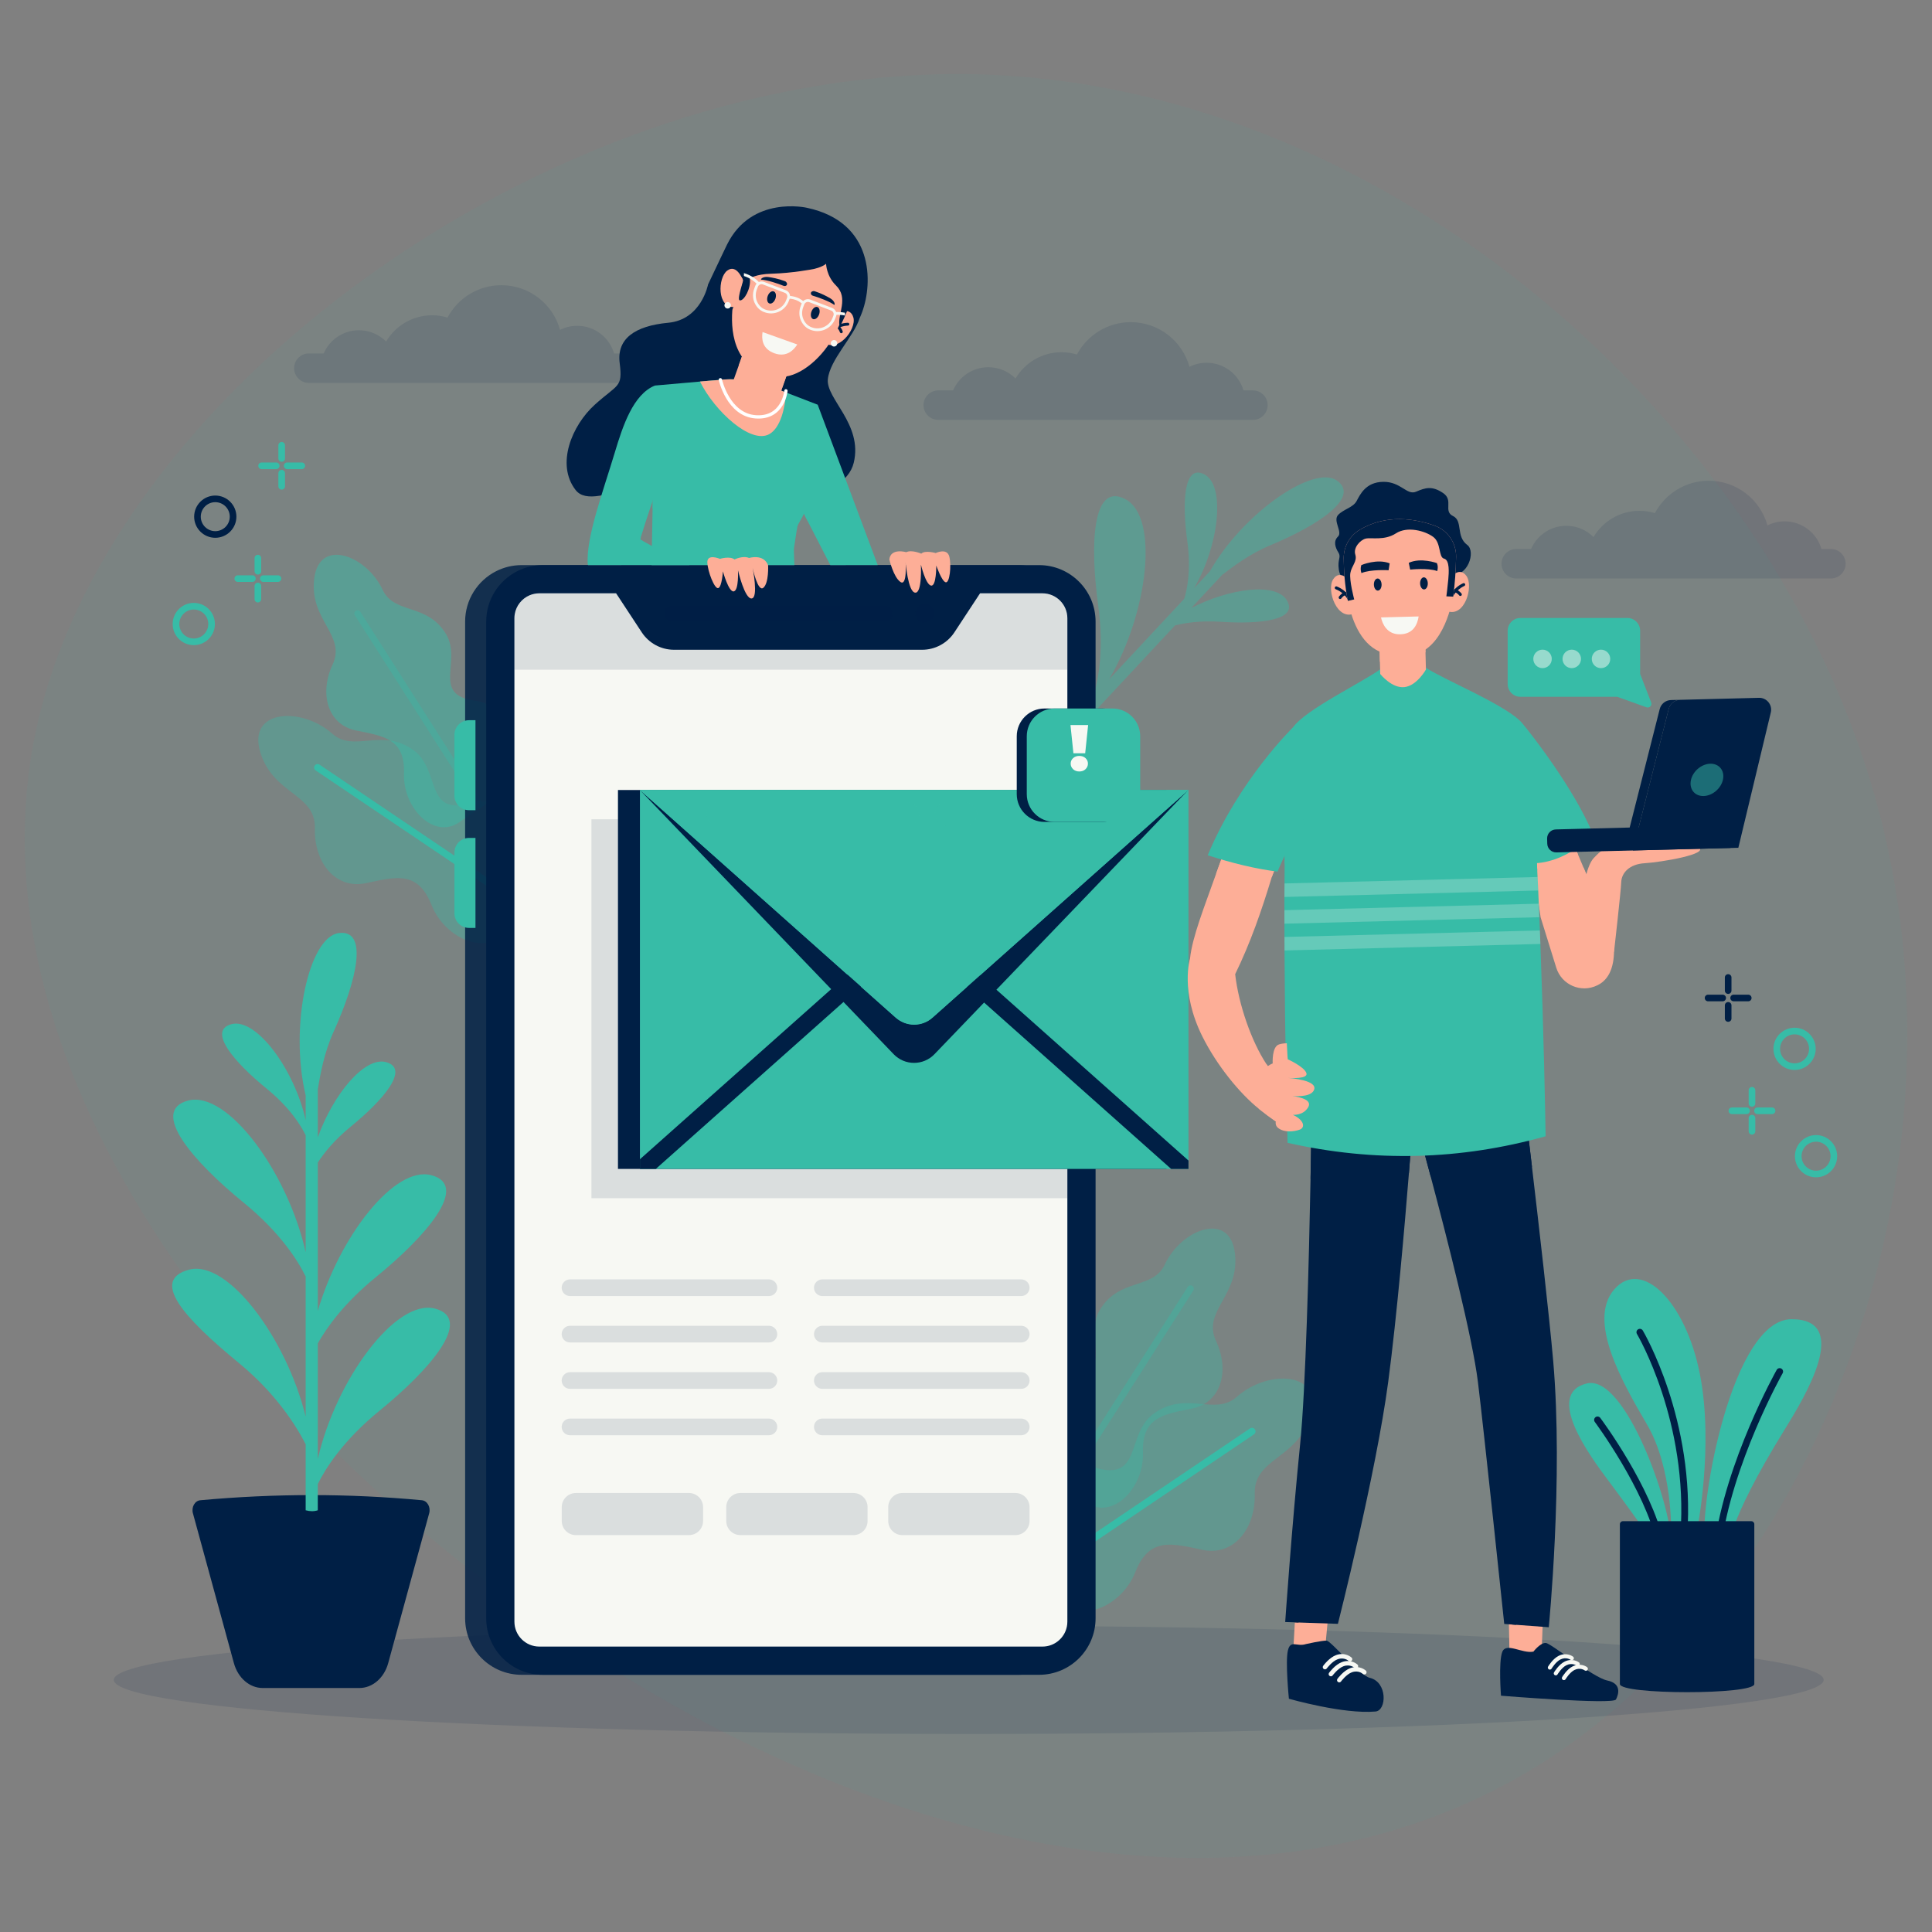 <svg width="704" height="704" viewBox="0 0 704 704" fill="none" xmlns="http://www.w3.org/2000/svg">
<rect x="0" y="0" width="704" height="704" fill="#808080" stroke="none"/>
<path opacity="0.06" d="M683.254 290.43C721.944 427.85 660.771 579.378 562.476 642.079C463.658 704.78 328.241 678.654 208.509 598.711C88.254 519.289 -15.27 386.049 14.009 262.214C43.289 138.38 205.371 23.427 355.951 27.085C506.009 30.743 644.563 153.532 683.254 290.43Z" fill="#37BCA7"/>
<path opacity="0.12" d="M352.994 631.84C525.046 631.84 664.521 623.015 664.521 612.129C664.521 601.243 525.046 592.418 352.994 592.418C180.942 592.418 41.467 601.243 41.467 612.129C41.467 623.015 180.942 631.84 352.994 631.84Z" fill="#001F45"/>
<path opacity="0.12" d="M232.565 134.159C232.565 135.632 231.965 136.974 230.988 137.946C230.022 138.923 228.68 139.524 227.208 139.524H112.534C109.589 139.524 107.176 137.111 107.176 134.159C107.176 132.687 107.775 131.345 108.754 130.373C109.718 129.395 111.062 128.795 112.534 128.795H117.954C120.094 123.82 125.037 120.344 130.792 120.344C134.665 120.344 138.167 121.921 140.704 124.464C144.082 118.735 150.312 114.887 157.447 114.887C159.408 114.887 161.295 115.184 163.077 115.722C166.809 108.706 174.184 103.93 182.685 103.93C192.895 103.93 201.482 110.822 204.074 120.202C205.955 119.261 208.077 118.724 210.33 118.724C216.697 118.724 222.067 122.974 223.757 128.796H227.209C230.152 128.795 232.565 131.208 232.565 134.159Z" fill="#001F45"/>
<path opacity="0.12" d="M672.526 205.417C672.526 206.89 671.926 208.232 670.947 209.203C669.981 210.18 668.64 210.782 667.167 210.782H552.494C549.548 210.782 547.135 208.368 547.135 205.417C547.135 203.944 547.735 202.603 548.713 201.631C549.678 200.654 551.021 200.053 552.494 200.053H557.913C560.053 195.078 564.997 191.6 570.751 191.6C574.625 191.6 578.126 193.177 580.663 195.72C584.041 189.991 590.272 186.143 597.406 186.143C599.367 186.143 601.254 186.44 603.037 186.978C606.768 179.962 614.143 175.185 622.644 175.185C632.854 175.185 641.441 182.077 644.033 191.457C645.914 190.516 648.036 189.978 650.289 189.978C656.656 189.978 662.026 194.229 663.716 200.051H667.168C670.112 200.053 672.526 202.466 672.526 205.417Z" fill="#001F45"/>
<path opacity="0.12" d="M461.914 147.629C461.914 149.101 461.314 150.445 460.336 151.415C459.37 152.393 458.028 152.993 456.555 152.993H341.882C338.937 152.993 336.525 150.58 336.525 147.629C336.525 146.156 337.124 144.814 338.103 143.842C339.068 142.864 340.411 142.264 341.884 142.264H347.304C349.444 137.29 354.388 133.812 360.142 133.812C364.016 133.812 367.518 135.389 370.055 137.932C373.433 132.203 379.663 128.354 386.797 128.354C388.759 128.354 390.645 128.652 392.428 129.189C396.159 122.173 403.534 117.396 412.036 117.396C422.245 117.396 430.833 124.29 433.425 133.668C435.306 132.728 437.428 132.19 439.68 132.19C446.047 132.19 451.417 136.441 453.107 142.263H456.559C459.501 142.264 461.914 144.677 461.914 147.629Z" fill="#001F45"/>
<path opacity="0.36" d="M94.811 273.979C99.461 289.612 115.074 289.124 114.742 301.816C114.41 314.505 122.385 324.14 133.345 321.815C144.309 319.488 152.246 317.163 157.248 329.787C162.247 342.412 178.194 348.722 184.504 338.755C186.077 336.276 187.775 333.588 189.435 330.949C189.889 330.228 190.342 329.512 190.787 328.805C190.891 328.641 190.995 328.478 191.097 328.315C197.779 317.705 195.573 303.647 185.721 295.891C181.732 292.753 176.962 290.989 171.551 292.581C154.608 297.563 160.713 280.523 150.619 273.314C138.994 265.007 129.021 274.409 121.056 267.333C109.975 257.492 90.161 258.346 94.811 273.979Z" fill="#37BCA7"/>
<path d="M115.024 280.737L189.435 330.95C189.889 330.23 190.342 329.513 190.787 328.806L116.443 278.638C115.863 278.246 115.074 278.398 114.684 278.978C114.292 279.557 114.444 280.345 115.024 280.737Z" fill="#37BCA7"/>
<path opacity="0.42" d="M462.924 198.674C480.443 191.375 495.688 181.235 487.23 175.159C478.765 169.077 452.864 187.023 440.876 208.164L435.078 214.381C444.083 199.126 446.719 177.087 438.929 172.902C431.187 168.743 430.765 183.572 432.638 197.182C434.064 207.541 432.622 214.65 431.534 218.181L404.151 247.542C418.342 223.344 422.468 188.554 410.141 181.932C397.857 175.333 397.187 198.863 400.158 220.456C402.404 236.775 400.166 248.016 398.444 253.66L392.984 259.514C393.85 260.619 394.723 261.72 395.603 262.816L428.18 227.885C432.079 226.898 437.712 226.087 445.051 226.58C458.757 227.5 473.52 226.046 468.833 218.613C464.765 212.163 447.992 214.371 434.095 221.543L445.36 209.463C449.484 206.321 455.361 201.824 462.924 198.674Z" fill="#37BCA7"/>
<path opacity="0.48" d="M114.494 210.876C112.663 225.994 126.216 231.382 121.212 242.128C116.209 252.871 119.455 264.089 129.706 266.173C139.961 268.256 147.623 269.217 147.212 281.887C146.798 294.558 158.107 305.892 167.218 299.703C169.488 298.164 171.941 296.492 174.344 294.852C175 294.403 175.655 293.958 176.298 293.517C176.449 293.416 176.598 293.315 176.746 293.213C186.414 286.612 189.752 273.752 184.199 263.447C181.95 259.276 178.52 255.99 173.295 255.342C156.933 253.309 168.498 240.985 162.535 231.058C155.668 219.623 143.631 223.965 139.441 214.942C133.611 202.396 116.325 195.758 114.494 210.876Z" fill="#37BCA7"/>
<path opacity="0.36" d="M129.291 224.18L174.344 294.854C175 294.404 175.655 293.96 176.298 293.519L131.288 222.91C130.937 222.36 130.205 222.197 129.654 222.549C129.102 222.898 128.94 223.63 129.291 224.18Z" fill="#37BCA7"/>
<path opacity="0.36" d="M477.634 515.742C472.871 531.755 456.878 531.257 457.218 544.258C457.559 557.255 449.39 567.126 438.163 564.743C426.932 562.359 418.801 559.977 413.677 572.908C408.557 585.839 392.224 592.303 385.758 582.094C384.146 579.554 382.409 576.8 380.706 574.099C380.242 573.362 379.778 572.627 379.322 571.903C379.215 571.735 379.108 571.568 379.005 571.402C372.161 560.535 374.421 546.132 384.512 538.19C388.598 534.975 393.484 533.167 399.026 534.799C416.381 539.903 410.126 522.447 420.465 515.063C432.373 506.555 442.588 516.186 450.749 508.936C462.101 498.854 482.398 499.727 477.634 515.742Z" fill="#37BCA7"/>
<path d="M456.93 522.664L380.708 574.098C380.243 573.36 379.78 572.625 379.324 571.901L455.475 520.514C456.069 520.112 456.876 520.269 457.278 520.863C457.679 521.455 457.524 522.264 456.93 522.664Z" fill="#37BCA7"/>
<path opacity="0.36" d="M449.988 456.613C451.864 472.098 437.982 477.618 443.107 488.625C448.233 499.63 444.907 511.12 434.406 513.254C423.902 515.389 416.053 516.373 416.474 529.352C416.898 542.331 405.313 553.94 395.98 547.601C393.656 546.025 391.142 544.313 388.681 542.632C388.01 542.173 387.338 541.715 386.679 541.265C386.526 541.161 386.372 541.058 386.22 540.954C376.318 534.192 372.898 521.019 378.586 510.463C380.889 506.192 384.402 502.825 389.754 502.162C406.514 500.079 394.667 487.457 400.776 477.288C407.81 465.574 420.139 470.021 424.432 460.781C430.407 447.927 448.113 441.128 449.988 456.613Z" fill="#37BCA7"/>
<path opacity="0.36" d="M434.831 470.241L388.683 542.633C388.011 542.174 387.339 541.717 386.68 541.266L432.787 468.94C433.146 468.375 433.896 468.209 434.46 468.568C435.024 468.927 435.192 469.676 434.831 470.241Z" fill="#37BCA7"/>
<path d="M661.752 413.609C665.995 413.609 669.448 417.062 669.448 421.306C669.448 425.549 665.995 429.002 661.752 429.002C657.508 429.002 654.055 425.549 654.055 421.306C654.055 417.062 657.508 413.609 661.752 413.609ZM661.752 416.023C658.84 416.023 656.47 418.392 656.47 421.304C656.47 424.216 658.84 426.586 661.752 426.586C664.665 426.586 667.033 424.216 667.033 421.304C667.034 418.392 664.665 416.023 661.752 416.023Z" fill="#37BCA7"/>
<path d="M653.923 374.492C658.167 374.492 661.619 377.945 661.619 382.188C661.619 386.432 658.167 389.884 653.923 389.884C649.679 389.884 646.227 386.432 646.227 382.188C646.226 377.946 649.679 374.492 653.923 374.492ZM653.923 376.907C651.01 376.907 648.642 379.277 648.642 382.188C648.642 385.1 651.011 387.47 653.923 387.47C656.836 387.47 659.204 385.1 659.204 382.188C659.204 379.277 656.835 376.907 653.923 376.907Z" fill="#37BCA7"/>
<path d="M630.512 363.655C630.512 364.321 631.053 364.862 631.719 364.862H637.043C637.71 364.862 638.249 364.321 638.249 363.655C638.249 362.989 637.709 362.448 637.043 362.448H631.719C631.052 362.447 630.512 362.988 630.512 363.655Z" fill="#001F45"/>
<path d="M621.196 363.655C621.196 364.321 621.736 364.862 622.402 364.862H627.726C628.393 364.862 628.932 364.321 628.932 363.655C628.932 362.989 628.392 362.448 627.726 362.448H622.402C621.736 362.447 621.196 362.988 621.196 363.655Z" fill="#001F45"/>
<path d="M628.516 356.181V360.964C628.516 361.632 629.056 362.172 629.724 362.172C630.391 362.172 630.93 361.632 630.93 360.964V356.181C630.93 355.515 630.39 354.975 629.724 354.975C629.056 354.975 628.516 355.515 628.516 356.181Z" fill="#001F45"/>
<path d="M628.516 366.346V371.129C628.516 371.795 629.056 372.335 629.724 372.335C630.391 372.335 630.93 371.795 630.93 371.129V366.346C630.93 365.678 630.39 365.139 629.724 365.139C629.056 365.138 628.516 365.678 628.516 366.346Z" fill="#001F45"/>
<path d="M639.194 404.761C639.194 405.427 639.735 405.968 640.401 405.968H645.724C646.392 405.968 646.931 405.427 646.931 404.761C646.931 404.094 646.39 403.553 645.724 403.553H640.401C639.735 403.553 639.194 404.094 639.194 404.761Z" fill="#37BCA7"/>
<path d="M629.877 404.761C629.877 405.427 630.418 405.968 631.085 405.968H636.409C637.076 405.968 637.617 405.427 637.617 404.761C637.617 404.094 637.076 403.553 636.409 403.553H631.085C630.418 403.553 629.877 404.094 629.877 404.761Z" fill="#37BCA7"/>
<path d="M637.197 397.288V402.071C637.197 402.737 637.738 403.277 638.404 403.277C639.071 403.277 639.611 402.737 639.611 402.071V397.288C639.611 396.622 639.07 396.081 638.404 396.081C637.738 396.081 637.197 396.622 637.197 397.288Z" fill="#37BCA7"/>
<path d="M637.197 407.451V412.234C637.197 412.9 637.738 413.44 638.404 413.44C639.071 413.44 639.611 412.9 639.611 412.234V407.451C639.611 406.785 639.07 406.244 638.404 406.244C637.738 406.244 637.197 406.785 637.197 407.451Z" fill="#37BCA7"/>
<path d="M78.31 227.385C78.31 231.628 74.858 235.081 70.614 235.081C66.37 235.081 62.918 231.628 62.918 227.385C62.918 223.141 66.37 219.688 70.614 219.688C74.858 219.688 78.31 223.141 78.31 227.385ZM65.333 227.385C65.333 230.296 67.702 232.666 70.614 232.666C73.527 232.666 75.895 230.296 75.895 227.385C75.895 224.473 73.526 222.103 70.614 222.103C67.702 222.103 65.333 224.471 65.333 227.385Z" fill="#37BCA7"/>
<path d="M86.14 188.269C86.14 192.513 82.688 195.965 78.444 195.965C74.2 195.965 70.748 192.513 70.748 188.269C70.748 184.025 74.2 180.573 78.444 180.573C82.688 180.573 86.14 184.025 86.14 188.269ZM73.162 188.269C73.162 191.181 75.532 193.55 78.444 193.55C81.357 193.55 83.725 191.181 83.725 188.269C83.725 185.357 81.356 182.987 78.444 182.987C75.532 182.986 73.162 185.356 73.162 188.269Z" fill="#001F45"/>
<path d="M101.855 169.734C101.855 170.4 101.314 170.941 100.648 170.941H95.324C94.658 170.941 94.118 170.4 94.118 169.734C94.118 169.067 94.658 168.527 95.324 168.527H100.648C101.314 168.527 101.855 169.068 101.855 169.734Z" fill="#37BCA7"/>
<path d="M111.171 169.734C111.171 170.4 110.631 170.941 109.965 170.941H104.641C103.974 170.941 103.435 170.4 103.435 169.734C103.435 169.067 103.975 168.527 104.641 168.527H109.965C110.631 168.527 111.171 169.068 111.171 169.734Z" fill="#37BCA7"/>
<path d="M103.851 162.262V167.045C103.851 167.712 103.311 168.253 102.645 168.253C101.977 168.253 101.438 167.712 101.438 167.045V162.262C101.438 161.596 101.979 161.055 102.645 161.055C103.311 161.054 103.851 161.594 103.851 162.262Z" fill="#37BCA7"/>
<path d="M103.851 172.425V177.208C103.851 177.874 103.311 178.415 102.645 178.415C101.977 178.415 101.438 177.874 101.438 177.208V172.425C101.438 171.758 101.979 171.218 102.645 171.218C103.311 171.218 103.851 171.758 103.851 172.425Z" fill="#37BCA7"/>
<path d="M93.173 210.84C93.173 211.506 92.632 212.047 91.966 212.047H86.643C85.975 212.047 85.436 211.506 85.436 210.84C85.436 210.173 85.977 209.634 86.643 209.634H91.966C92.632 209.632 93.173 210.173 93.173 210.84Z" fill="#37BCA7"/>
<path d="M102.49 210.84C102.49 211.506 101.949 212.047 101.282 212.047H95.958C95.291 212.047 94.75 211.506 94.75 210.84C94.75 210.173 95.291 209.634 95.958 209.634H101.282C101.949 209.632 102.49 210.173 102.49 210.84Z" fill="#37BCA7"/>
<path d="M95.17 203.367V208.15C95.17 208.816 94.629 209.356 93.963 209.356C93.296 209.356 92.756 208.816 92.756 208.15V203.367C92.756 202.701 93.297 202.16 93.963 202.16C94.629 202.16 95.17 202.701 95.17 203.367Z" fill="#37BCA7"/>
<path d="M95.17 213.531V218.314C95.17 218.98 94.629 219.521 93.963 219.521C93.296 219.521 92.756 218.98 92.756 218.314V213.531C92.756 212.865 93.297 212.325 93.963 212.325C94.629 212.323 95.17 212.864 95.17 213.531Z" fill="#37BCA7"/>
<path d="M549.38 229.832V249.258C549.38 251.826 551.464 253.909 554.031 253.909H589.304L599.953 257.73C601.047 258.123 602.093 257.047 601.674 255.966L597.645 245.563V229.832C597.645 227.264 595.561 225.181 592.992 225.181H554.031C551.463 225.181 549.38 227.264 549.38 229.832Z" fill="#37BCA7"/>
<g opacity="0.5">
<path d="M580.023 240.098C580.023 241.956 581.529 243.463 583.388 243.463C585.246 243.463 586.753 241.956 586.753 240.098C586.753 238.239 585.246 236.732 583.388 236.732C581.529 236.734 580.023 238.239 580.023 240.098Z" fill="#F7F8F3"/>
<path d="M569.371 240.098C569.371 241.956 570.878 243.463 572.736 243.463C574.595 243.463 576.102 241.956 576.102 240.098C576.102 238.239 574.595 236.732 572.736 236.732C570.878 236.734 569.371 238.239 569.371 240.098Z" fill="#F7F8F3"/>
<path d="M558.721 240.098C558.721 241.956 560.228 243.463 562.086 243.463C563.945 243.463 565.451 241.956 565.451 240.098C565.451 238.239 563.945 236.732 562.086 236.732C560.228 236.732 558.721 238.239 558.721 240.098Z" fill="#F7F8F3"/>
</g>
<path opacity="0.84" d="M169.485 226.529V589.673C169.485 601.057 178.71 610.282 190.094 610.282H370.932C376.651 610.282 381.821 607.955 385.558 604.197C389.256 600.468 391.541 595.339 391.541 589.673V226.529C391.541 215.145 382.316 205.92 370.932 205.92H190.094C186.729 205.92 183.553 206.725 180.746 208.157C174.06 211.563 169.485 218.51 169.485 226.529Z" fill="#001F45"/>
<path d="M177.163 226.529V589.673C177.163 601.057 186.388 610.282 197.772 610.282H378.61C384.329 610.282 389.499 607.955 393.235 604.197C396.932 600.468 399.219 595.339 399.219 589.673V226.529C399.219 215.145 389.993 205.92 378.61 205.92H197.772C194.407 205.92 191.23 206.725 188.424 208.157C181.738 211.563 177.163 218.51 177.163 226.529Z" fill="#001F45"/>
<path d="M173.256 295.232H170.916C167.973 295.232 165.588 292.847 165.588 289.904V267.763C165.588 264.821 167.973 262.436 170.916 262.436H173.256V295.232Z" fill="#37BCA7"/>
<path d="M173.256 338.124H170.916C167.973 338.124 165.588 335.739 165.588 332.796V310.656C165.588 307.713 167.973 305.328 170.916 305.328H173.256V338.124Z" fill="#37BCA7"/>
<path d="M399.219 295.232H401.052C403.358 295.232 405.227 293.362 405.227 291.057V266.61C405.227 264.305 403.358 262.436 401.052 262.436H399.219V295.232Z" fill="#001F45"/>
<path d="M388.935 225.28V590.916C388.935 592.176 388.678 593.376 388.214 594.467C386.827 597.724 383.61 599.994 379.857 599.994H196.524C191.516 599.994 187.447 595.939 187.447 590.915V225.28C187.447 224.773 187.485 224.273 187.57 223.787C188.081 220.7 190.16 218.134 192.958 216.923C193.542 216.677 194.151 216.487 194.786 216.367C195.346 216.255 195.93 216.198 196.524 216.198H379.857C384.87 216.198 388.935 220.267 388.935 225.28Z" fill="#F7F8F3"/>
<path opacity="0.12" d="M388.935 225.28V244.027H187.447V225.28C187.447 224.773 187.485 224.273 187.57 223.787C188.081 220.7 190.16 218.134 192.958 216.923C193.542 216.677 194.151 216.487 194.786 216.367C195.346 216.255 195.93 216.198 196.524 216.198H379.857C384.87 216.198 388.935 220.267 388.935 225.28Z" fill="#001F45"/>
<path d="M357.124 216.189L347.775 230.414C345.167 234.381 340.737 236.772 335.988 236.772H245.635C240.886 236.772 236.457 234.383 233.849 230.414L224.5 216.189C224.5 214.714 225.705 213.506 227.184 213.506H354.441C355.916 213.506 357.124 214.716 357.124 216.189Z" fill="#001F45"/>
<path opacity="0.12" d="M322.867 226.473H244.426C243.135 226.473 242.077 225.415 242.077 224.124V223.1C242.077 221.809 243.135 220.752 244.426 220.752H322.867C324.158 220.752 325.216 221.809 325.216 223.1V224.124C325.217 225.417 324.16 226.473 322.867 226.473Z" fill="#001F45"/>
<path opacity="0.12" d="M340.392 223.423C340.392 225.318 338.856 226.856 336.96 226.856C335.063 226.856 333.527 225.32 333.527 223.423C333.527 221.528 335.063 219.99 336.96 219.99C338.856 219.99 340.392 221.526 340.392 223.423Z" fill="#001F45"/>
<path opacity="0.12" d="M204.67 469.232C204.67 470.907 206.027 472.264 207.703 472.264H280.188C281.862 472.264 283.221 470.907 283.221 469.232C283.221 467.557 281.863 466.199 280.188 466.199H207.703C206.027 466.2 204.67 467.557 204.67 469.232Z" fill="#001F45"/>
<path opacity="0.12" d="M296.609 469.232C296.609 470.907 297.967 472.264 299.642 472.264H372.129C373.803 472.264 375.162 470.907 375.162 469.232C375.162 467.557 373.804 466.199 372.129 466.199H299.642C297.967 466.2 296.609 467.557 296.609 469.232Z" fill="#001F45"/>
<path opacity="0.12" d="M204.67 486.139C204.67 487.814 206.027 489.172 207.703 489.172H280.188C281.862 489.172 283.221 487.814 283.221 486.139C283.221 484.465 281.863 483.106 280.188 483.106H207.703C206.027 483.107 204.67 484.465 204.67 486.139Z" fill="#001F45"/>
<path opacity="0.12" d="M296.609 486.139C296.609 487.814 297.967 489.172 299.642 489.172H372.129C373.803 489.172 375.162 487.814 375.162 486.139C375.162 484.465 373.804 483.106 372.129 483.106H299.642C297.967 483.107 296.609 484.465 296.609 486.139Z" fill="#001F45"/>
<path opacity="0.12" d="M204.67 503.046C204.67 504.72 206.027 506.079 207.703 506.079H280.188C281.862 506.079 283.221 504.722 283.221 503.046C283.221 501.372 281.863 500.013 280.188 500.013H207.703C206.027 500.015 204.67 501.372 204.67 503.046Z" fill="#001F45"/>
<path opacity="0.12" d="M296.609 503.046C296.609 504.72 297.967 506.079 299.642 506.079H372.129C373.803 506.079 375.162 504.722 375.162 503.046C375.162 501.372 373.804 500.013 372.129 500.013H299.642C297.967 500.015 296.609 501.372 296.609 503.046Z" fill="#001F45"/>
<path opacity="0.12" d="M204.67 519.953C204.67 521.627 206.027 522.986 207.703 522.986H280.188C281.862 522.986 283.221 521.629 283.221 519.953C283.221 518.279 281.863 516.92 280.188 516.92H207.703C206.027 516.92 204.67 518.279 204.67 519.953Z" fill="#001F45"/>
<path opacity="0.12" d="M296.609 519.953C296.609 521.627 297.967 522.986 299.642 522.986H372.129C373.803 522.986 375.162 521.629 375.162 519.953C375.162 518.279 373.804 516.92 372.129 516.92H299.642C297.967 516.92 296.609 518.279 296.609 519.953Z" fill="#001F45"/>
<path opacity="0.12" d="M251.045 559.376H209.848C207.003 559.376 204.698 557.07 204.698 554.225V549.189C204.698 546.343 207.004 544.037 209.848 544.037H251.044C253.889 544.037 256.195 546.343 256.195 549.189V554.225C256.195 557.07 253.889 559.376 251.045 559.376Z" fill="#001F45"/>
<path opacity="0.12" d="M310.986 559.376H269.791C266.946 559.376 264.639 557.07 264.639 554.225V549.189C264.639 546.343 266.946 544.037 269.791 544.037H310.986C313.832 544.037 316.137 546.343 316.137 549.189V554.225C316.138 557.07 313.832 559.376 310.986 559.376Z" fill="#001F45"/>
<path opacity="0.12" d="M370.008 559.376H328.812C325.968 559.376 323.661 557.07 323.661 554.225V549.189C323.661 546.343 325.968 544.037 328.812 544.037H370.008C372.853 544.037 375.159 546.343 375.159 549.189V554.225C375.159 557.07 372.853 559.376 370.008 559.376Z" fill="#001F45"/>
<path opacity="0.12" d="M388.935 298.538V436.608H215.511V298.538H223.486L223.413 298.461L223.5 298.538H388.935Z" fill="#001F45"/>
<path d="M425.061 287.87H225.18V425.941H425.061V287.87Z" fill="#001F45"/>
<path d="M433.064 287.87H233.183V425.941H433.064V287.87Z" fill="#37BCA7"/>
<path d="M233.082 287.791L325.634 384.131C329.693 388.356 336.453 388.356 340.512 384.131L433.064 287.791L339.932 370.681C336.022 374.161 330.125 374.161 326.215 370.681L233.082 287.791Z" fill="#001F45"/>
<path d="M313.867 359.324L238.973 425.941H233.183V422.421L309.561 354.486L313.867 359.324Z" fill="#001F45"/>
<path d="M433.064 422.888V425.941H426.751L351.855 359.324L356.161 354.486L433.064 422.888Z" fill="#001F45"/>
<path d="M233.177 287.869L326.531 370.894C330.287 374.235 335.95 374.235 339.707 370.894L433.06 287.869H233.177Z" fill="#37BCA7"/>
<g opacity="0.5">
<path d="M330.703 300.795H261.518C259.216 300.795 257.35 298.93 257.35 296.628C257.35 294.326 259.216 292.46 261.518 292.46H330.703C333.005 292.46 334.87 294.326 334.87 296.628C334.87 298.93 333.005 300.795 330.703 300.795Z" fill="#37BCA7"/>
</g>
<g opacity="0.5">
<path d="M351.875 300.795H344.873C342.571 300.795 340.705 298.93 340.705 296.628C340.705 294.326 342.571 292.46 344.873 292.46H351.875C354.177 292.46 356.042 294.326 356.042 296.628C356.042 298.93 354.177 300.795 351.875 300.795Z" fill="#37BCA7"/>
</g>
<path d="M401.702 299.498H380.613C375.024 299.498 370.493 294.968 370.493 289.378V268.289C370.493 262.7 375.024 258.169 380.612 258.169H401.702C407.292 258.169 411.822 262.7 411.822 268.289V289.378C411.822 294.969 407.291 299.498 401.702 299.498Z" fill="#001F45"/>
<path d="M405.356 299.498H384.267C378.677 299.498 374.146 294.968 374.146 289.378V268.289C374.146 262.7 378.677 258.169 384.266 258.169H405.355C410.945 258.169 415.475 262.7 415.475 268.289V289.378C415.475 294.969 410.945 299.498 405.356 299.498Z" fill="#37BCA7"/>
<path d="M391.141 274.493L390.069 264.199H396.502L395.43 274.493H391.141ZM393.285 281.117C392.364 281.117 391.609 280.839 391.022 280.283C390.434 279.711 390.14 279.036 390.14 278.257C390.14 277.463 390.434 276.796 391.022 276.256C391.609 275.716 392.364 275.446 393.285 275.446C394.223 275.446 394.977 275.716 395.549 276.256C396.137 276.796 396.431 277.463 396.431 278.257C396.431 279.036 396.137 279.711 395.549 280.283C394.977 280.839 394.223 281.117 393.285 281.117Z" fill="#F7F8F3"/>
<path d="M472.063 586.877L471.275 601.085L482.802 601.337L484.211 586.411L472.063 586.877Z" fill="#FDAE97"/>
<path d="M475.848 599.088C475.848 599.088 481.782 597.744 483.406 597.837C485.029 597.931 495.45 610.511 499.087 611.367C505.682 612.919 505.297 623.295 501.234 623.657C489.481 624.703 469.662 619.003 469.662 619.003C469.662 619.003 468.323 605.62 469.284 601.472C470.241 597.327 472.533 600.194 475.848 599.088Z" fill="#001F45"/>
<path d="M485.101 610.821C484.89 610.859 484.666 610.814 484.479 610.679C484.117 610.415 484.038 609.908 484.301 609.547C484.389 609.425 486.488 606.571 488.986 605.645C492.309 604.409 494.563 606.462 494.657 606.549C494.985 606.853 495.002 607.367 494.697 607.695C494.392 608.022 493.879 608.04 493.55 607.734C493.49 607.68 491.916 606.288 489.549 607.164C487.514 607.919 485.63 610.474 485.612 610.501C485.484 610.676 485.298 610.784 485.101 610.821Z" fill="#F7F8F3"/>
<path d="M482.954 608.284C482.744 608.322 482.519 608.277 482.332 608.142C481.97 607.878 481.889 607.371 482.154 607.01C482.241 606.888 484.341 604.034 486.839 603.108C490.164 601.872 492.416 603.923 492.51 604.013C492.838 604.317 492.855 604.831 492.549 605.158C492.245 605.486 491.731 605.504 491.403 605.197C491.341 605.143 489.767 603.751 487.402 604.627C485.357 605.386 483.483 607.937 483.465 607.964C483.337 608.139 483.151 608.247 482.954 608.284Z" fill="#F7F8F3"/>
<path d="M488.149 613.026C487.94 613.064 487.714 613.02 487.527 612.884C487.165 612.62 487.085 612.113 487.35 611.75C487.437 611.629 489.536 608.775 492.034 607.849C495.36 606.611 497.611 608.665 497.706 608.753C498.034 609.058 498.05 609.571 497.745 609.899C497.441 610.227 496.927 610.245 496.599 609.938C496.537 609.883 494.963 608.492 492.597 609.368C490.553 610.127 488.679 612.678 488.661 612.703C488.532 612.881 488.348 612.991 488.149 613.026Z" fill="#F7F8F3"/>
<path d="M514.454 413.739C514.454 413.739 514.214 417.076 513.778 422.61C513.665 424.074 513.538 425.693 513.398 427.453C511.905 446.025 509.019 479.605 505.865 503.429C501.444 536.827 487.519 591.71 487.519 591.71L473.143 591.218L471.721 591.161L468.314 591.049C468.314 591.049 470.707 556.327 473.762 526.182C475.776 506.301 476.973 459.26 477.55 429.551C477.846 414.232 477.986 403.517 477.986 403.517L514.454 413.739Z" fill="#001F45"/>
<path d="M514.454 413.739C514.454 413.739 514.214 417.076 513.778 422.61C513.665 424.074 513.538 425.693 513.398 427.453C506.766 428.692 488.532 429.551 477.55 429.551C477.846 414.232 477.986 403.517 477.986 403.517L514.454 413.739Z" fill="#001F45"/>
<path d="M485.732 422.368C485.718 423.508 484.394 531.741 473.144 591.215L471.722 591.159C482.986 531.868 484.31 423.48 484.324 422.354L485.732 422.368Z" fill="#001F45"/>
<path d="M562.219 589.606L561.747 602.423L550.03 601.803L549.765 588.192L562.219 589.606Z" fill="#FDAE97"/>
<path d="M558.759 601.834C558.759 601.834 561.312 598.508 563.299 598.681C565.284 598.855 580.442 611.276 585.682 612.36C590.922 613.444 589.844 617.299 588.851 619.262C587.858 621.225 546.945 617.898 546.945 617.898C546.945 617.898 546 605.69 547.394 601.982C548.788 598.272 554.637 602.656 558.759 601.834Z" fill="#001F45"/>
<path d="M567.111 610.469C566.924 610.521 566.717 610.502 566.537 610.395C566.186 610.188 566.071 609.737 566.276 609.386C566.345 609.27 567.991 606.506 570.168 605.45C573.063 604.04 575.279 605.699 575.372 605.769C575.695 606.016 575.757 606.479 575.509 606.801C575.262 607.124 574.801 607.186 574.477 606.938C574.416 606.893 572.873 605.775 570.81 606.775C569.038 607.635 567.559 610.11 567.545 610.135C567.445 610.304 567.287 610.419 567.111 610.469Z" fill="#F7F8F3"/>
<path d="M564.947 608.364C564.762 608.416 564.553 608.396 564.373 608.291C564.022 608.084 563.905 607.633 564.112 607.283C564.181 607.166 565.827 604.402 568.003 603.346C570.9 601.937 573.115 603.594 573.208 603.666C573.531 603.912 573.592 604.375 573.345 604.698C573.098 605.02 572.635 605.082 572.313 604.834C572.252 604.789 570.708 603.67 568.646 604.671C566.865 605.535 565.395 608.006 565.381 608.032C565.281 608.199 565.123 608.313 564.947 608.364Z" fill="#F7F8F3"/>
<path d="M570.06 612.195C569.873 612.249 569.666 612.227 569.485 612.122C569.135 611.915 569.018 611.464 569.225 611.114C569.294 610.997 570.94 608.233 573.117 607.177C576.014 605.768 578.229 607.425 578.322 607.497C578.644 607.743 578.705 608.206 578.459 608.529C578.212 608.851 577.749 608.913 577.426 608.665C577.366 608.62 575.82 607.502 573.76 608.502C571.979 609.366 570.509 611.837 570.495 611.863C570.394 612.03 570.236 612.146 570.06 612.195Z" fill="#F7F8F3"/>
<path d="M564.353 592.949L552.443 592.064L551.024 591.965L548.13 591.748C548.13 591.748 540.814 522.114 538.539 503.565C536.561 487.451 527.324 451.245 521.326 428.717C519.627 422.322 518.186 417.03 517.237 413.61C516.514 410.92 516.086 409.391 516.086 409.391L555.902 405.536C555.902 405.536 556.014 406.41 556.197 407.985C556.584 411.206 557.329 417.379 558.228 425.137C560.715 446.254 564.497 479.117 565.963 495.845C569.72 538.923 564.353 592.949 564.353 592.949Z" fill="#001F45"/>
<path d="M558.23 425.138L521.327 428.717C519.628 422.322 518.188 417.029 517.239 413.609L556.198 407.986C556.585 411.207 557.33 417.38 558.23 425.138Z" fill="#001F45"/>
<path d="M552.442 592.062L551.022 591.964C550.331 570.431 548.218 516.651 543.903 493.853C538.481 465.114 526.013 423.267 525.885 422.845L527.241 422.442C527.369 422.866 539.858 464.785 545.287 493.595C549.63 516.537 551.761 570.573 552.442 592.062Z" fill="#001F45"/>
<path d="M557.879 307.376C558.5 312.804 559.156 318.011 559.734 322.374C560.664 329.412 561.384 334.247 561.384 334.247L567.089 352.628C569.042 358.916 576.154 361.958 582.052 359.032C582.152 358.985 582.256 358.932 582.359 358.881C592.541 353.66 586.19 333.564 586.19 333.564L584.23 333.474C583.365 331.279 581.034 325.682 578.07 318.653C577.711 317.79 577.336 316.902 576.959 316.002C576.328 314.508 575.676 312.963 575.012 311.385C574.067 309.148 573.091 306.841 572.106 304.518C564.846 287.356 557.113 269.193 557.113 269.193C554.351 270.612 555.914 290.099 557.879 307.376Z" fill="#FDAE97"/>
<path d="M557.879 307.376C558.5 312.804 559.156 318.011 559.734 322.374C567.287 319.831 572.238 314.934 575.012 311.385C574.067 309.148 573.091 306.841 572.106 304.518L557.879 307.376Z" fill="#FDAE97"/>
<path d="M573.792 340.463C573.836 340.467 573.874 340.467 573.918 340.466C574.315 340.456 574.656 340.159 574.706 339.754C575.909 330.093 577.201 322.943 578.073 318.653C577.714 317.791 577.336 316.903 576.96 316.003C576.137 319.786 574.544 327.841 573.084 339.552C573.029 339.997 573.345 340.404 573.792 340.463Z" fill="#FDAE97"/>
<path d="M580.372 303.77C580.372 303.77 578.733 305.819 575.837 308.094C572.334 310.864 565.846 314.323 559.355 314.544C557.983 291.483 556.657 269.402 554.832 263.72C557.917 267.337 573.556 287.411 580.372 303.77Z" fill="#37BCA7"/>
<path d="M575.288 340.885C575.288 340.885 575.968 317.738 580.739 312.666C585.51 307.595 589.951 305.576 594.579 305.594C599.207 305.612 603.573 306.046 603.351 307.956C603.351 307.956 613.918 306.009 618.748 308.61C623.579 311.209 604.871 314.222 599.3 314.547C593.727 314.871 590.883 318.083 590.763 321.414C590.645 324.745 588.134 346.864 588.134 346.864L575.288 340.885Z" fill="#FDAE97"/>
<path d="M563.2 414.042C532.083 422.772 500.755 423.546 469.174 416.436C468.85 407.481 468.216 377.392 468.061 346.345C468.061 344.712 468.047 343.065 468.047 341.417V339.052C468.033 338.235 468.033 337.404 468.033 336.588C468.033 335.757 468.033 334.94 468.019 334.124C468.033 333.307 468.019 332.491 468.033 331.66C468.019 330.871 468.033 330.083 468.019 329.294C468.019 328.478 468.019 327.647 468.033 326.845C468.033 326.028 468.047 325.197 468.047 324.381C468.047 323.55 468.047 322.733 468.061 321.917C468.061 321.128 468.061 320.34 468.076 319.551C468.076 317.988 468.09 316.411 468.104 314.877V314.637C468.118 313.581 468.118 312.525 468.146 311.483C468.413 287.266 469.244 267.807 471.103 265.104C475.594 258.585 496.63 248.56 503.05 243.815L503.064 244.843C503.064 244.843 507.288 250.137 511.878 249.616C516.046 249.165 519.13 244.237 519.636 243.35C522.945 245.561 530.534 249.067 537.912 252.826C545.276 256.585 552.415 260.57 554.836 263.724C556.892 266.427 558.596 287.026 559.919 312.3V312.37C559.948 312.849 559.962 313.314 559.99 313.792V313.863C560.004 314.215 560.032 314.581 560.046 314.961C560.088 315.707 560.131 316.453 560.159 317.214C560.201 317.988 560.243 318.777 560.271 319.565C560.314 320.382 560.342 321.198 560.398 322.029C560.426 322.846 560.454 323.662 560.511 324.493C560.539 325.296 560.581 326.112 560.609 326.943C560.652 327.717 560.68 328.506 560.708 329.294C560.75 330.125 560.778 330.942 560.82 331.772C560.849 332.575 560.891 333.392 560.919 334.222C560.947 335.039 560.989 335.87 561.018 336.686C561.06 337.461 561.088 338.249 561.116 339.038C561.172 340.685 561.243 342.318 561.299 343.966C562.454 374.9 563.087 405.003 563.2 414.042Z" fill="#37BCA7"/>
<path d="M498.397 267.485C498.083 267.421 497.838 267.154 497.817 266.819C497.791 266.419 498.096 266.072 498.495 266.047C516.877 264.864 523.186 250.991 523.248 250.852C523.41 250.484 523.839 250.317 524.205 250.479C524.573 250.639 524.741 251.067 524.58 251.435C524.514 251.587 522.9 255.214 518.882 259.025C515.183 262.533 508.66 266.85 498.59 267.497C498.522 267.501 498.457 267.497 498.397 267.485Z" fill="#37BCA7"/>
<path opacity="0.24" d="M560.509 324.489L468.029 326.845C468.035 326.021 468.04 325.199 468.047 324.375C468.053 323.551 468.046 322.729 468.066 321.919L560.277 319.571C560.311 320.379 560.346 321.201 560.394 322.024C560.426 322.846 560.461 323.667 560.509 324.489Z" fill="#F7F8F3"/>
<path opacity="0.24" d="M560.919 334.22L468.035 336.585C468.028 335.763 468.033 334.939 468.026 334.13C468.032 333.306 468.025 332.484 468.03 331.66L560.714 329.299C560.749 330.121 560.782 330.943 560.816 331.766C560.85 332.575 560.884 333.398 560.919 334.22Z" fill="#F7F8F3"/>
<path opacity="0.24" d="M561.302 343.964L468.067 346.34C468.066 344.708 468.052 343.062 468.05 341.416L561.111 339.045C561.178 340.689 561.247 342.32 561.302 343.964Z" fill="#F7F8F3"/>
<path d="M550.135 299.435C552.922 303.009 557.067 311.159 558.93 314.927C559.184 315.444 559.394 315.879 559.555 316.209C559.766 316.641 559.883 316.891 559.893 316.91C559.953 317.038 560.045 317.141 560.157 317.211C560.122 316.456 560.084 315.706 560.046 314.958C560.031 314.588 560.008 314.218 559.99 313.853L559.988 313.792C559.607 313.025 559.156 312.123 558.652 311.133C556.539 306.996 553.53 301.423 551.283 298.541C551.036 298.224 550.579 298.169 550.262 298.416C549.944 298.662 549.892 299.121 550.135 299.435Z" fill="#37BCA7"/>
<path d="M534.363 390.365C534.743 390.355 535.054 390.052 535.07 389.668C535.085 389.267 534.774 388.929 534.373 388.912C513.883 388.092 501.418 378.036 494.568 369.748C487.122 360.733 484.498 351.787 484.473 351.698C484.362 351.313 483.961 351.089 483.575 351.2C483.189 351.31 482.965 351.712 483.076 352.098C483.183 352.473 485.788 361.383 493.41 370.626C500.45 379.166 513.261 389.521 534.315 390.365C534.33 390.366 534.347 390.366 534.363 390.365Z" fill="#37BCA7"/>
<path d="M523.049 377.656C523.371 377.648 523.658 377.427 523.737 377.1C523.831 376.71 523.592 376.317 523.202 376.222C505.304 371.869 501.496 357.112 501.459 356.963C501.363 356.573 500.969 356.334 500.581 356.429C500.191 356.524 499.951 356.916 500.047 357.306C500.086 357.468 501.045 361.319 504.343 365.771C507.377 369.867 513.053 375.25 522.858 377.635C522.923 377.651 522.986 377.658 523.049 377.656Z" fill="#37BCA7"/>
<path d="M477.608 296.896C474.904 300.543 470.976 308.794 469.202 312.609C468.963 313.13 468.765 313.581 468.611 313.905C468.413 314.341 468.301 314.595 468.301 314.623C468.259 314.721 468.188 314.806 468.104 314.876V314.637C468.118 313.581 468.118 312.525 468.146 311.483C468.484 310.709 468.92 309.793 469.385 308.808C471.398 304.626 474.271 298.98 476.439 296.037C476.678 295.713 477.129 295.643 477.453 295.882C477.777 296.122 477.847 296.586 477.608 296.896Z" fill="#37BCA7"/>
<path d="M567.144 310.607L630.193 309.001C631.991 308.954 633.411 307.46 633.366 305.661L633.318 303.8C633.272 302.002 631.778 300.581 629.979 300.626L566.93 302.233C565.132 302.279 563.711 303.773 563.756 305.572L563.804 307.434C563.851 309.233 565.346 310.654 567.144 310.607Z" fill="#001F45"/>
<path d="M633.434 308.919L645.262 259.619C645.927 256.85 643.786 254.204 640.939 254.277L612.167 255.01C610.226 255.059 608.555 256.394 608.077 258.276L594.986 309.898L633.434 308.919Z" fill="#001F45"/>
<path d="M608.076 258.276L595.093 309.472L591.805 309.556L604.788 258.359C605.27 256.477 606.937 255.141 608.88 255.09L612.167 255.005C610.226 255.057 608.557 256.394 608.076 258.276Z" fill="#001F45"/>
<g opacity="0.5">
<path d="M616.141 284.327C615.476 287.576 617.554 290.143 620.784 290.06C624.014 289.978 627.171 287.278 627.837 284.028C628.502 280.78 626.423 278.213 623.194 278.295C619.964 278.378 616.807 281.078 616.141 284.327Z" fill="#37BCA7"/>
</g>
<path d="M490.308 210.28C490.308 210.28 488.396 211.263 487.848 207.511C487.3 203.758 488.82 203.087 487.69 201.309C486.561 199.53 485.778 197.2 487.544 195.529C489.31 193.856 485.571 189.749 487.613 187.619C489.656 185.488 493.034 184.962 494.328 182.578C495.623 180.196 497.651 175.646 504.06 175.575C510.468 175.501 512.651 180.61 516.004 179.168C519.356 177.727 521.827 176.94 525.827 179.641C529.828 182.341 525.764 186.24 529.471 188.044C533.177 189.847 530.406 195.432 534.661 198.577C537.869 200.948 534.836 210.593 528.431 209.31C522.026 208.026 490.308 210.28 490.308 210.28Z" fill="#001F45"/>
<path d="M491.933 211.776C491.933 211.776 488.29 207.169 485.77 211.12C483.25 215.07 487.245 226.447 493.587 223.483L491.933 211.776Z" fill="#FDAE97"/>
<path d="M492.096 219.973C491.859 219.979 491.638 219.828 491.564 219.59C490.48 216.075 486.774 214.731 486.737 214.719C486.456 214.619 486.306 214.31 486.406 214.027C486.505 213.744 486.815 213.597 487.096 213.695C487.269 213.756 491.353 215.221 492.601 219.271C492.69 219.557 492.53 219.861 492.242 219.948C492.195 219.965 492.145 219.972 492.096 219.973Z" fill="#001F45"/>
<path d="M488.348 218.283C488.247 218.286 488.145 218.261 488.052 218.205C487.796 218.048 487.716 217.716 487.871 217.46C487.896 217.418 488.52 216.411 489.863 215.769C490.132 215.639 490.457 215.753 490.585 216.024C490.715 216.294 490.601 216.616 490.33 216.746C489.293 217.243 488.801 218.016 488.797 218.023C488.697 218.188 488.525 218.279 488.348 218.283Z" fill="#001F45"/>
<path d="M528.237 210.85C528.237 210.85 531.64 206.063 534.359 209.88C537.077 213.697 533.666 225.263 527.182 222.627L528.237 210.85Z" fill="#FDAE97"/>
<path d="M528.49 219.046C528.727 219.041 528.941 218.879 529.001 218.638C529.905 215.072 533.538 213.542 533.574 213.527C533.852 213.413 533.984 213.096 533.87 212.82C533.757 212.543 533.441 212.41 533.165 212.523C532.994 212.592 528.991 214.265 527.951 218.372C527.878 218.662 528.054 218.956 528.344 219.031C528.393 219.042 528.442 219.048 528.49 219.046Z" fill="#001F45"/>
<path d="M532.148 217.168C532.249 217.165 532.349 217.136 532.438 217.074C532.686 216.905 532.749 216.568 532.582 216.321C532.553 216.28 531.879 215.305 530.506 214.732C530.232 214.617 529.912 214.748 529.798 215.024C529.683 215.3 529.814 215.618 530.09 215.732C531.151 216.176 531.682 216.922 531.686 216.929C531.793 217.089 531.971 217.172 532.148 217.168Z" fill="#001F45"/>
<path d="M519.303 232.563L519.593 243.971C519.593 243.971 516.339 249.868 511.747 250.38C507.162 250.898 502.939 245.599 502.939 245.599L502.638 233.79L519.303 232.563Z" fill="#FDAE97"/>
<path d="M519.303 232.563L519.432 237.625C516.432 241.13 510.972 242.125 502.828 241.134L502.641 233.791L519.303 232.563Z" fill="#FDAE97"/>
<path d="M530.584 202.96C530.485 207.398 530.204 212.953 529.471 217.408C529.288 218.519 529.076 219.565 528.835 220.504C526.648 228.97 521.011 243.539 504.047 237.963C496.555 235.502 492.903 227.32 491.155 218.948C489.97 213.263 489.666 207.495 489.636 203.369C489.611 199.156 491.81 195.25 495.42 193.08C505.2 187.202 515.724 189.032 522.685 191.508C527.516 193.223 530.698 197.844 530.584 202.96Z" fill="#FDAE97"/>
<path d="M503.435 212.972C503.466 214.19 502.863 215.193 502.089 215.212C501.314 215.232 500.662 214.261 500.631 213.043C500.6 211.825 501.203 210.822 501.977 210.803C502.75 210.783 503.404 211.754 503.435 212.972Z" fill="#001F45"/>
<path d="M520.274 212.543C520.305 213.761 519.703 214.763 518.928 214.783C518.154 214.803 517.502 213.831 517.471 212.613C517.44 211.396 518.043 210.393 518.817 210.373C519.59 210.354 520.243 211.325 520.274 212.543Z" fill="#001F45"/>
<path d="M523.6 205.193C523.6 205.193 517.75 203.051 513.339 205.092L513.848 207.561C513.848 207.561 520.38 206.84 523.713 208.094C523.983 207.13 524.001 206.165 523.6 205.193Z" fill="#001F45"/>
<path d="M496.058 205.906C496.058 205.906 501.835 203.452 506.377 205.278L505.992 207.788C505.992 207.788 499.382 207.398 496.095 208.829C495.772 207.875 495.705 206.904 496.058 205.906Z" fill="#001F45"/>
<path d="M510.989 221.767C510.083 221.892 509.136 221.665 508.988 221.627C508.698 221.553 508.523 221.258 508.598 220.968C508.671 220.678 508.967 220.502 509.257 220.577C509.769 220.706 510.976 220.854 511.439 220.481C511.528 220.409 511.645 220.276 511.633 219.945C511.567 218.042 510.182 211.829 510.168 211.766C510.103 211.474 510.286 211.184 510.579 211.118C510.872 211.052 511.16 211.236 511.227 211.529C511.284 211.788 512.647 217.905 512.718 219.907C512.744 220.66 512.406 221.095 512.119 221.326C511.802 221.579 511.4 221.71 510.989 221.767Z" fill="#FDAE97"/>
<path d="M503.219 224.977C503.719 227.195 505.296 231.257 510.255 231.13C515.227 231.003 516.525 227.221 516.939 224.628L503.219 224.977Z" fill="#F7F8F3"/>
<path d="M510.273 234.491C511.676 234.456 512.847 233.715 512.896 233.683C513.148 233.521 513.222 233.186 513.06 232.934C512.898 232.682 512.563 232.609 512.311 232.769C512.302 232.775 511.338 233.379 510.245 233.406C509.243 233.431 508.268 232.88 508.258 232.875C507.999 232.724 507.669 232.811 507.518 233.07C507.367 233.33 507.455 233.66 507.714 233.811C507.763 233.842 508.95 234.525 510.273 234.491Z" fill="#FDAE97"/>
<path d="M530.584 202.96C530.485 207.398 530.204 212.953 529.471 217.408L527.044 217.298C527.044 217.298 527.535 213.54 527.744 211.094C527.952 208.649 528.297 204.078 526.202 203.563C524.113 203.052 525.198 197.821 522.251 195.64C519.306 193.454 512.837 191.629 508.646 194.36C504.453 197.086 499.571 195.763 497.621 196.268C495.665 196.768 493.068 199.546 493.853 202.058C494.643 204.565 492.516 206.159 492.057 208.789C491.598 211.42 493.458 218.423 493.458 218.423L491.155 218.948C489.97 213.263 489.666 207.495 489.636 203.369C489.611 199.156 491.81 195.25 495.42 193.08C505.2 187.202 515.724 189.032 522.685 191.508C527.516 193.223 530.698 197.844 530.584 202.96Z" fill="#001F45"/>
<path d="M472.435 401.909L466.648 409.808C466.648 409.808 463.297 407.71 458.749 404.064C458.735 404.049 458.735 404.049 458.721 404.035C451.793 398.502 443.382 388.226 438.122 377.657C429.909 361.152 433.63 349.312 433.63 349.312C434.447 341.371 438.896 330.369 443.134 318.387C444.683 314.036 446.091 310.249 447.077 307.587L460.016 310.558L465.55 313.966L463.423 319.584C459.763 331.711 455.623 343.636 450.083 354.975C451.336 366.084 456.031 379.494 461.452 387.717C467.056 396.249 472.435 401.909 472.435 401.909Z" fill="#FDAE97"/>
<path d="M472.435 401.909L466.648 409.808C466.648 409.808 463.297 407.71 458.749 404.064C458.735 404.05 458.735 404.05 458.721 404.036C457.721 398.066 458.327 389.632 461.452 387.717C467.056 396.249 472.435 401.909 472.435 401.909Z" fill="#FDAE97"/>
<path d="M469.344 392.795C470.509 392.871 476.718 393.18 476.046 391.055C475.306 388.712 469.212 385.968 469.212 385.968C469.212 385.968 469.177 385.848 469.236 385.691L469.17 385.189L468.901 380.153C467.724 380.161 466.642 380.391 466.056 380.572C463.386 381.399 463.752 387.508 463.752 387.508C463.752 387.508 460.384 388.712 460.506 391.177C460.63 393.644 463.343 394.015 463.343 394.015C463.343 394.015 459.637 395.865 460.503 397.961C461.369 400.058 464.178 400.674 464.178 400.674C464.178 400.674 460.999 402.771 462.11 404.251C463.219 405.731 465.81 406.471 465.81 406.471C465.81 406.471 463.592 409.473 465.847 411.109C468.099 412.745 471.414 412.39 473.546 411.65C475.677 410.909 475.307 408.196 471.114 406.223C471.114 406.223 474.814 406.594 476.663 403.51C478.206 400.939 474.271 399.828 470.914 399.386C473.551 399.564 478.102 399.489 478.883 396.973C479.907 393.675 470.77 392.897 469.344 392.795Z" fill="#FDAE97"/>
<path d="M465.55 313.966L463.423 319.584C459.129 319.851 451.441 319.978 443.134 318.387C444.683 314.036 446.091 310.249 447.077 307.587L460.016 310.558L465.55 313.966Z" fill="#FDAE97"/>
<path d="M471.097 265.109C471.097 265.109 451.579 284.089 440.08 311.648C449.093 314.563 457.625 316.625 465.547 317.611C466.483 315.053 471.411 304.462 475.773 296.985L471.097 265.109Z" fill="#37BCA7"/>
<path d="M313.255 115.933L313.276 115.873C313.602 115.15 313.901 114.418 314.168 113.687C318.101 102.956 318.488 80.927 294.033 75.716C294.033 75.716 273.877 71.008 264.912 89.146C264.912 89.146 260.876 97.549 258.008 103.653C258.008 103.653 255.601 116.478 243.5 117.61C231.398 118.742 224.649 123.388 225.812 132.352C226.975 141.315 225.114 139.889 216.736 147.468C208.359 155.047 202.514 169.222 209.741 178.551C216.969 187.88 244.009 165.807 261.325 175.67C278.64 185.533 307.717 182.65 311.098 168.615C314.478 154.581 300.935 145.332 301.656 138.203C302.378 131.076 311.06 122.753 313.255 115.933Z" fill="#001F45"/>
<path d="M319.83 205.906L302.554 205.92L294.204 189.685L293.261 187.827L289.699 180.914C289.699 180.914 290.414 151.486 297.961 147.474L319.83 205.906Z" fill="#37BCA7"/>
<path d="M294.204 189.686L293.261 187.827C294.923 184.462 297.795 176.718 295.514 166.749C295.415 166.285 295.697 165.834 296.147 165.735C296.598 165.637 297.063 165.919 297.161 166.369C299.865 178.196 295.81 186.884 294.204 189.686Z" fill="#37BCA7"/>
<path d="M324.071 203.862C324.071 203.862 325.559 210.279 328.095 212.046C330.631 213.813 329.99 204.841 329.99 204.841C329.99 204.841 330.843 215.669 333.468 215.959C336.092 216.249 335.564 205.707 335.564 205.707C335.564 205.707 337.26 212.955 339.248 213.378C341.237 213.802 341.167 206.08 341.167 206.08C341.167 206.08 343.093 211.688 344.564 212.175C346.037 212.662 346.75 206.148 345.923 202.829C345.095 199.51 340.964 201.525 340.964 201.525C340.964 201.525 337.06 200.397 335.705 201.742C335.705 201.742 332.205 200.221 330.245 201.206C330.245 201.208 324.529 199.558 324.071 203.862Z" fill="#FDAE97"/>
<path d="M294.99 161.554C295.652 167.228 297.454 172.958 295.046 181.984C294.286 184.842 293.103 187.123 290.879 191.037V191.051C290.865 191.051 290.865 191.051 290.865 191.051C290.766 191.277 290.639 191.488 290.499 191.713C290.456 192.121 290.4 192.516 290.358 192.91C288.908 202.963 289.288 197.627 289.457 205.92H237.417L237.797 185.321L237.882 180.928L238.628 140.49L255.059 139.04H255.073L257.903 138.786L258.072 138.758L262.493 138.378C262.888 138.336 263.268 138.308 263.662 138.279C269.618 137.913 275.588 138.843 281.178 140.997L281.361 141.067L283.825 142.011V142.025L283.98 142.081L286.387 143.01L297.961 147.474C297.37 150.078 295.525 158.935 294.99 161.554Z" fill="#37BCA7"/>
<path d="M244.358 170.354L237.797 185.321L237.882 180.928L242.81 169.678C242.993 169.255 243.5 169.058 243.922 169.241C244.344 169.424 244.541 169.931 244.358 170.354Z" fill="#37BCA7"/>
<path d="M255.066 139.031C260.434 149.848 273.574 161.934 280.307 158.204C284.45 155.915 286.142 148.393 286.386 143.003L283.972 142.077L283.826 142.022V142.018L281.363 141.069L281.175 140.995C275.592 138.844 269.621 137.918 263.662 138.285C263.459 138.313 263.254 138.34 263.051 138.368C262.864 138.391 262.679 138.415 262.496 138.437L258.069 138.768L257.899 138.782L255.066 139.031Z" fill="#FDAE97"/>
<path d="M290.506 191.72C290.456 192.12 290.401 192.517 290.359 192.913C287.508 193.521 278.559 194.778 263.345 191.136C261.373 190.663 259.293 190.108 257.109 189.456C256.66 189.325 256.408 188.853 256.539 188.404C256.674 187.962 257.147 187.705 257.589 187.84C279.536 194.359 290.739 191.087 290.852 191.056C290.865 191.053 290.872 191.049 290.883 191.046C290.759 191.264 290.637 191.489 290.506 191.72Z" fill="#37BCA7"/>
<path d="M304.885 114.345C304.885 114.345 309.728 111.312 310.96 115.69C312.192 120.068 305.001 129.132 299.831 124.445L304.885 114.345Z" fill="#FDAE97"/>
<path d="M302.804 124.698C302.586 125.31 302.904 125.983 303.517 126.203C304.129 126.421 304.802 126.103 305.022 125.49C305.24 124.878 304.922 124.204 304.31 123.985C303.697 123.767 303.023 124.085 302.804 124.698Z" fill="#F7F8F3"/>
<path d="M302.296 121.731C302.52 121.811 302.776 121.744 302.917 121.551C304.995 118.702 308.929 118.652 308.969 118.652C309.267 118.65 309.501 118.417 309.49 118.129C309.48 117.842 309.229 117.61 308.931 117.61C308.748 117.61 304.417 117.655 302.023 120.936C301.854 121.168 301.917 121.493 302.164 121.663C302.205 121.692 302.25 121.714 302.296 121.731Z" fill="#001F45"/>
<path d="M306.374 121.379C306.469 121.413 306.574 121.423 306.679 121.401C306.969 121.34 307.145 121.063 307.074 120.781C307.062 120.735 306.765 119.624 305.675 118.62C305.457 118.417 305.114 118.418 304.909 118.624C304.705 118.828 304.719 119.158 304.938 119.36C305.78 120.138 306.019 120.994 306.022 121.002C306.068 121.181 306.205 121.319 306.374 121.379Z" fill="#001F45"/>
<path d="M271.479 126.744L266.96 139.399C266.96 139.399 271.22 146.037 275.668 148.072C280.109 150.109 283.626 145.266 283.626 145.266L287.833 133.488L271.479 126.744Z" fill="#FDAE97"/>
<path d="M271.036 127.983L269.232 133.031C271.091 137.547 276.124 140.71 284.643 142.406L287.388 134.726L271.036 127.983Z" fill="#FDAE97"/>
<path d="M305.171 119.871C304.588 121.041 303.972 122.223 303.31 123.383C298.917 131.092 290.537 138.122 283.432 137.266C268.089 135.417 266.178 122.165 266.846 113.131C266.922 112.127 267.765 111.25 267.952 110.097C268.397 107.367 268.401 104.085 269.193 101.131C269.742 99.084 270.328 97.08 270.877 95.276C272.433 90.193 276.97 86.633 282.139 86.454C289.59 86.189 300.231 87.673 307.649 96.529C310.389 99.8 311.22 104.341 309.826 108.488C308.76 111.654 307.212 115.742 305.171 119.871Z" fill="#FDAE97"/>
<path d="M285.578 120.052C285.313 119.957 285.148 119.683 285.199 119.398C285.257 119.08 285.559 118.868 285.877 118.925L287.884 119.283L287.757 111.405C287.752 111.083 288.009 110.815 288.333 110.81C288.655 110.805 288.923 111.062 288.927 111.385L289.076 120.684L285.671 120.076C285.64 120.071 285.607 120.063 285.578 120.052Z" fill="#FDAE97"/>
<path d="M304.657 104.057C309.301 108.569 305.185 114.529 305.878 118.506C305.922 118.763 306.036 118.848 306.208 118.784C308.306 114.581 309.887 110.417 310.971 107.188C312.389 102.958 311.465 98.305 308.552 94.927C300.664 85.784 289.472 84.147 281.649 84.336C276.223 84.462 271.496 88.055 269.918 93.239C269.36 95.078 268.767 97.122 268.213 99.21C268.938 100.087 271.098 101.141 270.663 102.654C269.514 106.657 268.748 109.404 269.649 109.463C271.168 109.559 273.718 105.124 273.236 101.495C273.236 101.495 275.241 99.885 281.121 99.738C288.664 99.551 296.397 98.049 296.397 98.049C296.397 98.049 299.455 97.432 301.012 96.124C301.015 96.125 301.121 100.62 304.657 104.057Z" fill="#001F45"/>
<path d="M295.673 113.576C295.239 114.791 295.514 116 296.285 116.275C297.057 116.551 298.036 115.79 298.469 114.576C298.903 113.362 298.628 112.154 297.857 111.878C297.084 111.601 296.107 112.363 295.673 113.576Z" fill="#001F45"/>
<path d="M279.743 107.876C279.309 109.091 279.584 110.299 280.355 110.575C281.127 110.851 282.105 110.09 282.539 108.876C282.973 107.661 282.698 106.453 281.927 106.178C281.155 105.904 280.177 106.661 279.743 107.876Z" fill="#001F45"/>
<path d="M302.54 108.708C301.494 108.088 299.351 106.915 296.899 106.135C296.254 105.929 295.573 106.228 295.479 106.765L295.476 106.78C295.401 107.209 295.738 107.637 296.26 107.781C297.955 108.245 302.261 109.814 304.056 111.129C304.215 110.859 304.132 110.48 303.945 110.108C303.663 109.545 303.151 109.07 302.54 108.708Z" fill="#001F45"/>
<path d="M279.971 100.945C281.176 101.111 283.584 101.528 285.987 102.446C286.62 102.687 286.967 103.344 286.705 103.824L286.698 103.835C286.489 104.218 285.959 104.342 285.461 104.13C283.846 103.438 279.501 101.983 277.276 101.894C277.32 101.583 277.621 101.339 278 101.165C278.571 100.9 279.267 100.848 279.971 100.945Z" fill="#001F45"/>
<path d="M290.517 125.517C289.419 127.304 286.79 130.375 282.215 128.74C277.629 127.103 277.504 123.393 277.862 120.996L290.517 125.517Z" fill="#F7F8F3"/>
<path d="M281.093 132.086C282.414 132.558 283.833 132.263 283.894 132.251C284.203 132.184 284.401 131.879 284.334 131.569C284.268 131.259 283.964 131.062 283.654 131.127C283.643 131.13 282.486 131.365 281.479 131.005C280.389 130.616 279.619 129.689 279.612 129.68C279.411 129.435 279.05 129.398 278.804 129.599C278.559 129.799 278.522 130.16 278.722 130.405C278.761 130.454 279.695 131.586 281.093 132.086Z" fill="#FDAE97"/>
<path d="M270.713 102.1C270.713 102.1 268.517 96.011 265.018 98.585C261.519 101.159 261.176 112.331 267.648 111.888L270.713 102.1Z" fill="#FDAE97"/>
<path d="M264.048 110.855C263.83 111.467 264.148 112.14 264.76 112.36C265.373 112.578 266.047 112.26 266.265 111.647C266.484 111.035 266.165 110.36 265.553 110.142C264.939 109.922 264.266 110.242 264.048 110.855Z" fill="#F7F8F3"/>
<path d="M267.531 108.355C267.324 108.282 267.184 108.077 267.199 107.847C267.436 104.444 264.68 102.046 264.652 102.022C264.442 101.842 264.417 101.525 264.596 101.314C264.776 101.103 265.093 101.077 265.304 101.256C265.433 101.366 268.475 103.998 268.203 107.916C268.183 108.193 267.944 108.402 267.666 108.382C267.619 108.379 267.574 108.369 267.531 108.355Z" fill="#FDAE97"/>
<path d="M264.853 105.642C264.766 105.611 264.686 105.555 264.624 105.476C264.455 105.257 264.496 104.941 264.715 104.771C264.752 104.743 265.628 104.081 267.003 103.974C267.279 103.951 267.521 104.16 267.543 104.436C267.564 104.712 267.357 104.954 267.081 104.976C266.018 105.059 265.335 105.563 265.328 105.569C265.188 105.675 265.01 105.697 264.853 105.642Z" fill="#FDAE97"/>
<path d="M287.756 108.828C287.874 108.5 287.915 108.16 287.887 107.83C287.816 106.926 287.24 106.102 286.338 105.757L278.37 102.711C277.743 102.471 277.082 102.509 276.514 102.763C276.203 102.902 275.924 103.105 275.695 103.365C275.502 103.579 275.346 103.829 275.237 104.11L274.847 105.128C274.187 106.854 274.233 108.761 274.974 110.366C275.715 111.96 276.831 113.069 278.298 113.666L278.508 113.746C280.213 114.398 282.069 114.351 283.743 113.609C285.442 112.857 286.742 111.487 287.405 109.751L287.735 108.889C287.743 108.871 287.752 108.848 287.756 108.828ZM286.467 109.392C285.9 110.877 284.788 112.046 283.339 112.688C281.907 113.321 280.323 113.362 278.868 112.806L278.677 112.733C277.456 112.234 276.519 111.297 275.891 109.943C275.261 108.586 275.225 106.96 275.788 105.487L276.178 104.469C276.458 103.736 277.277 103.371 278.01 103.651L285.977 106.698C286.707 106.977 287.077 107.798 286.796 108.53L286.467 109.392Z" fill="#F7F8F3"/>
<path d="M304.776 114.709C304.812 114.366 304.769 114.023 304.662 113.702C304.435 113.044 303.931 112.485 303.233 112.218L295.262 109.169C294.338 108.816 293.33 109.067 292.673 109.731C292.451 109.952 292.27 110.22 292.15 110.525C292.14 110.539 292.136 110.552 292.13 110.568L291.74 111.586C291.08 113.312 291.129 115.22 291.87 116.825C292.608 118.417 293.727 119.528 295.191 120.124L295.404 120.205C297.109 120.857 298.965 120.809 300.639 120.067C302.334 119.316 303.638 117.946 304.301 116.209L304.631 115.348C304.711 115.141 304.76 114.925 304.776 114.709ZM303.361 115.853C302.793 117.339 301.681 118.507 300.229 119.148C298.802 119.783 297.216 119.824 295.763 119.268L295.569 119.193C294.348 118.693 293.41 117.757 292.782 116.404C292.156 115.046 292.116 113.42 292.68 111.947L293.07 110.929C293.35 110.196 294.172 109.831 294.901 110.111L302.872 113.16C303.601 113.439 303.97 114.259 303.69 114.992L303.361 115.853Z" fill="#F7F8F3"/>
<path d="M276.514 102.763C275.864 102.055 274.091 100.41 271.078 99.515V100.576C273.565 101.387 275.088 102.739 275.695 103.366C275.896 103.571 275.998 103.701 276.003 103.706L276.8 103.095C276.782 103.07 276.687 102.947 276.514 102.763Z" fill="#F7F8F3"/>
<path d="M287.407 108.803L287.438 107.798C287.501 107.799 288.993 107.85 290.442 108.405C291.985 108.995 292.798 109.849 292.832 109.885L292.098 110.573C292.092 110.567 291.397 109.846 290.083 109.344C288.798 108.852 287.421 108.803 287.407 108.803Z" fill="#F7F8F3"/>
<path d="M307.906 113.951C306.033 113.574 304.336 113.72 304.227 113.73L304.318 114.731C304.346 114.73 306.088 114.582 307.906 114.983V113.951Z" fill="#F7F8F3"/>
<path d="M279.891 205.975C279.891 205.975 280.215 212.391 278.177 214.16C276.14 215.927 274.249 206.955 274.249 206.955C274.249 206.955 276.452 217.782 273.91 218.072C271.367 218.362 268.918 207.821 268.918 207.821C268.918 207.821 269.27 215.069 267.4 215.492C265.53 215.915 263.42 208.194 263.42 208.194C263.42 208.194 263.078 213.802 261.743 214.289C260.408 214.776 257.855 208.261 257.746 204.944C257.636 201.626 262.336 203.64 262.336 203.64C262.336 203.64 265.922 202.514 267.655 203.857C267.655 203.857 270.726 202.337 272.965 203.321C272.968 203.321 278.218 201.671 279.891 205.975Z" fill="#FDAE97"/>
<path d="M251.229 205.906L214.269 205.92C214.241 205.906 214.157 205.596 214.157 205.582C213.509 195.768 219.718 179.238 224.055 164.792C226.927 155.232 230.701 143.729 238.628 140.49C240.022 142.138 242.598 148.924 242.781 152.388C243.204 160.751 242.148 169.594 240.599 174.24C238.36 180.914 235.558 189.038 233.517 195.712C233.517 195.712 233.517 195.726 233.503 195.768C233.46 195.951 233.32 196.613 233.32 196.627C233.376 196.641 233.742 196.838 234.39 197.204C236.797 198.542 243.091 202.076 251.229 205.906Z" fill="#37BCA7"/>
<path d="M234.39 197.205C230.518 199.007 225.041 202.809 224.984 202.851C224.829 202.963 224.66 203.006 224.506 203.006C224.238 203.006 223.971 202.879 223.802 202.64C223.534 202.259 223.633 201.738 224.013 201.471C224.252 201.302 229.532 197.641 233.503 195.769C233.46 195.952 233.32 196.613 233.32 196.627C233.376 196.642 233.742 196.839 234.39 197.205Z" fill="#37BCA7"/>
<path d="M262.495 138.373C262.495 138.373 265.309 151.184 275.391 151.888C285.472 152.592 286.386 142.408 286.386 142.408" stroke="white" stroke-width="1.2" stroke-miterlimit="10" stroke-linecap="round"/>
<path d="M618.299 558.117C618.299 558.117 617.15 559.24 614.796 559.414C614.085 559.471 613.268 559.439 612.327 559.249C611.327 559.067 610.195 558.711 608.939 558.117C608.939 558.117 609.484 534.968 600.123 519.022C590.763 503.077 578.37 481.051 588.284 469.756C598.197 458.463 614.168 474.161 619.398 500.597C624.637 527.037 618.299 558.117 618.299 558.117Z" fill="#37BCA7"/>
<path d="M614.796 559.413C614.085 559.471 613.268 559.439 612.327 559.249C615.334 518.155 596.678 486.413 596.489 486.09C596.135 485.503 596.325 484.744 596.91 484.388C597.497 484.04 598.258 484.23 598.613 484.818C598.81 485.14 617.861 517.51 614.796 559.413Z" fill="#001F45"/>
<path d="M650.405 520.757C628.503 556.167 630.015 564.354 630.015 564.354L627.14 563.842L624.694 563.412L621.207 562.793C619.265 547.087 631.328 480.704 652.833 480.704C674.728 480.704 657.865 508.703 650.405 520.757Z" fill="#37BCA7"/>
<path d="M649.578 500.383C649.371 500.731 631.03 533.447 627.139 563.842L624.693 563.412C628.692 532.529 647.215 499.516 647.413 499.161C647.75 498.567 648.512 498.36 649.106 498.698C649.702 499.037 649.909 499.789 649.578 500.383Z" fill="#001F45"/>
<path d="M608.74 561.257L606.22 561.934L603.808 562.587L602.362 562.976C602.452 562.662 601.354 559.951 585.946 539.364C579.585 530.854 562.614 507.969 578.173 504.127C592.44 500.607 609.153 549.4 608.74 561.257Z" fill="#37BCA7"/>
<path d="M606.22 561.934L603.808 562.587C599.363 542.75 581.328 518.403 581.13 518.138C580.724 517.593 580.839 516.816 581.386 516.404C581.932 515.998 582.708 516.106 583.12 516.66C583.915 517.733 601.644 541.643 606.22 561.934Z" fill="#001F45"/>
<path d="M639.255 613.64C639.255 617.604 590.269 617.604 590.269 613.64V555.394C590.269 554.791 590.757 554.303 591.36 554.303H638.162C638.765 554.303 639.253 554.791 639.253 555.394L639.255 613.64Z" fill="#001F45"/>
<path d="M130.948 615.094H95.74C90.951 615.094 86.707 611.431 85.228 606.02L70.296 551.416C69.685 549.182 70.996 546.86 72.967 546.678C100.152 544.175 127.073 544.172 153.725 546.671C155.694 546.856 157.002 549.176 156.392 551.408L141.459 606.019C139.981 611.431 135.737 615.094 130.948 615.094Z" fill="#001F45"/>
<path d="M153.266 550.643C153.266 552.096 135.5 553.274 113.585 553.274C91.669 553.274 73.903 552.096 73.903 550.643C73.903 549.19 91.669 548.013 113.585 548.013C135.5 548.013 153.266 549.192 153.266 550.643Z" fill="#001F45"/>
<path d="M158.525 476.847C144.245 473.085 122.427 502.725 115.801 531.623V489.519C119.132 483.613 125.482 474.725 137.012 465.335C154.943 450.732 171.449 431.991 157.144 428.223C143.739 424.692 123.689 450.601 115.801 477.696V423.628C118.111 420.042 121.896 415.336 127.946 410.408C139.247 401.204 149.649 389.394 140.634 387.018C132.81 384.957 121.395 398.807 115.801 414.428V396.904C116.726 391.483 118.033 383.74 121.619 375.825C129.93 357.484 134.42 338.587 123.462 339.994C112.494 341.4 105.382 374.066 111.38 399.143V408.161C107.328 389.809 93.428 370.804 84.355 373.193C75.339 375.568 85.742 387.379 97.042 396.583C105.644 403.589 109.669 410.146 111.38 413.673V456.267C104.882 427.224 82.909 397.247 68.553 401.029C54.247 404.797 70.753 423.539 88.684 438.141C102.233 449.177 108.633 459.518 111.38 465.143V516.219C104.434 487.707 83.023 458.933 68.941 462.643C54.636 466.411 66.904 480.108 87.055 496.673C100.749 507.932 108.085 519.812 111.38 526.271V550.329C112.978 550.777 114.475 550.774 115.801 550.329V540.756C118.604 535.086 125.009 524.864 138.395 513.964C156.325 499.357 172.831 480.615 158.525 476.847Z" fill="#37BCA7"/>
</svg>
